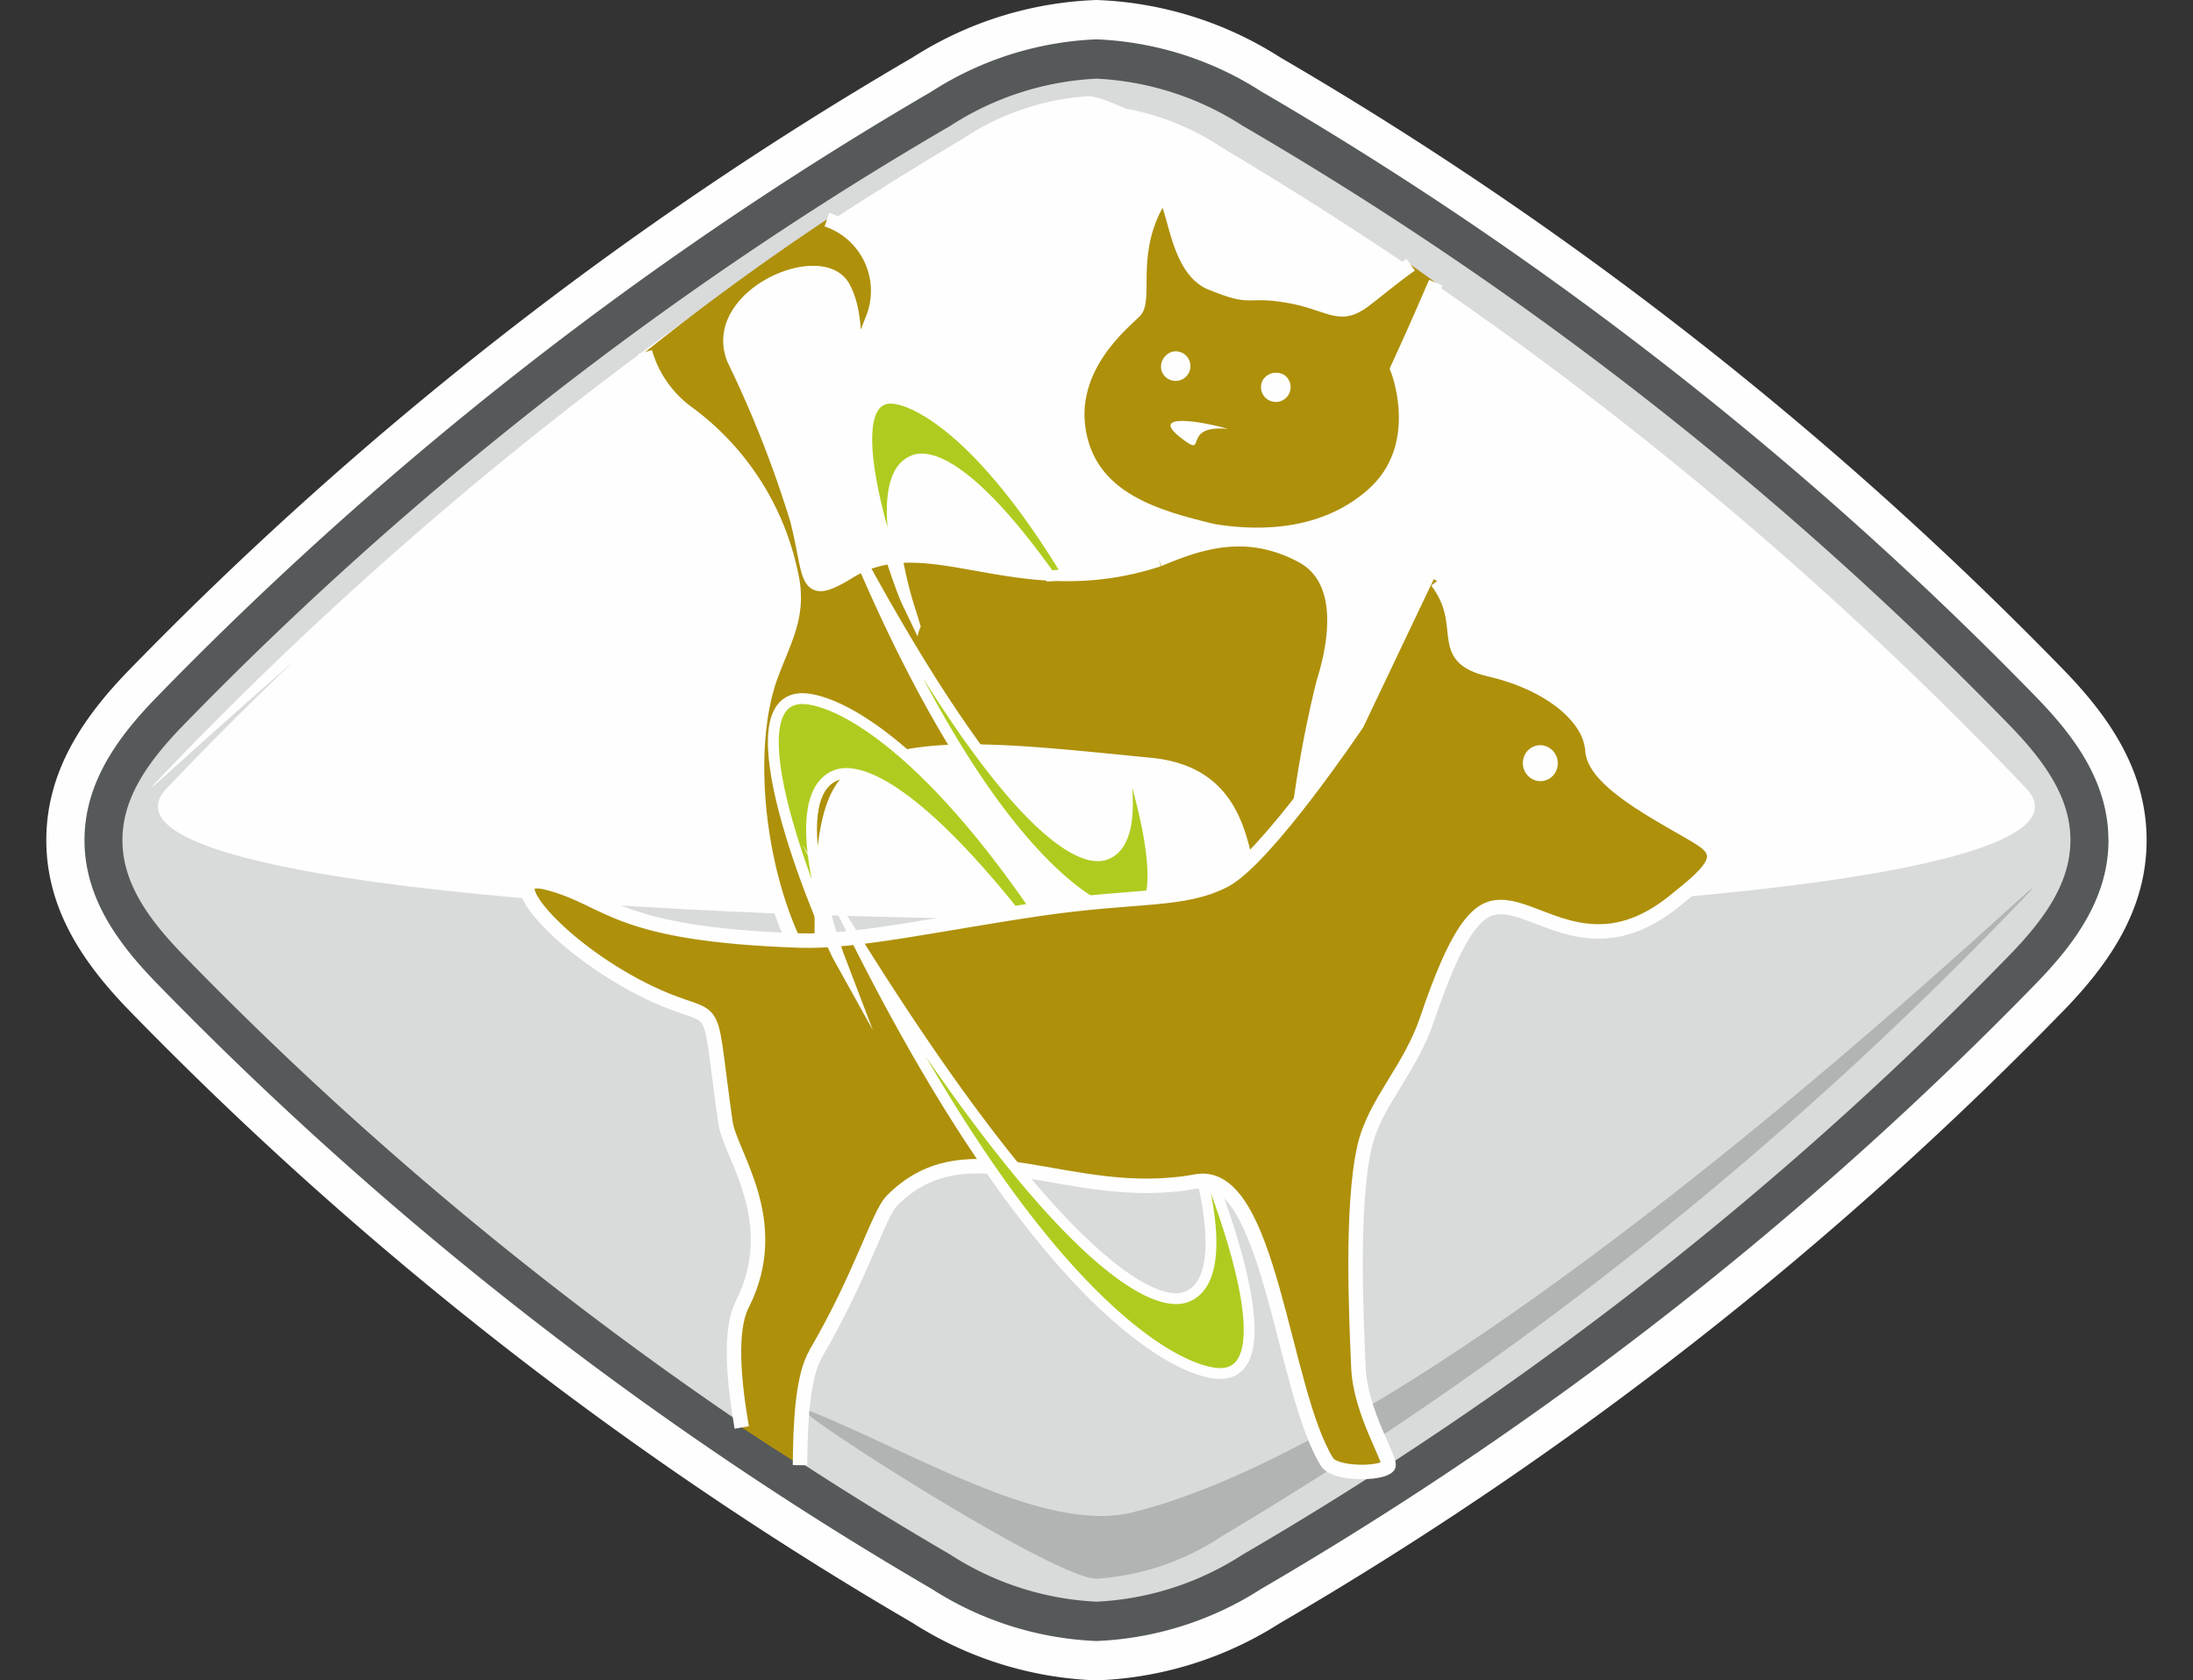 <svg id="Group_27" data-name="Group 27" xmlns="http://www.w3.org/2000/svg" xmlns:xlink="http://www.w3.org/1999/xlink" width="85.985" height="65.878" viewBox="0 0 85.985 65.878">
  <rect x="0" y="0" width="85.985" height="65.878" fill="#333333" stroke="none"/>
  <defs>
    <clipPath id="clip-path">
      <rect id="Rectangle_6" data-name="Rectangle 6" width="85.985" height="65.878" fill="none"/>
    </clipPath>
    <clipPath id="clip-path-2">
      <path id="Path_102" data-name="Path 102" d="M40.885,7.695A147.908,147.908,0,0,0,9.393,32.782c-6.55,6.877,79.435,6.88,72.881,0A147.9,147.9,0,0,0,50.783,7.695a10.046,10.046,0,0,0-4.949-1.686,10.06,10.06,0,0,0-4.949,1.686" transform="translate(-9.037 -6.009)" fill="none"/>
    </clipPath>
    <linearGradient id="linear-gradient" y1="1.835" x2="0.008" y2="1.835" gradientUnits="objectBoundingBox">
      <stop offset="0" stop-color="#ebecec"/>
      <stop offset="1" stop-color="#fefefe"/>
    </linearGradient>
    <clipPath id="clip-path-4">
      <path id="Path_114" data-name="Path 114" d="M53.383,34.488l-.012.379Zm7.983.325a2.316,2.316,0,0,0-.97-.206A2.9,2.9,0,0,0,57.5,37.522c0,.36-.056.543-.14.6a.111.111,0,0,1-.08.012.622.622,0,0,1-.245-.1h0a1.451,1.451,0,0,1-.66-.974c-.019-.243-.025-.5-.031-.754-.027-1.132-.056-2.36-1-2.36-.693,0-.864.652-.865,1.481,0,.339.025.686.048,1.021.019.26.036.513.042.707a.776.776,0,0,1-.1.454,2.374,2.374,0,0,1-.2-1.258A6.219,6.219,0,0,0,54.16,34.9c-.123-.5-.365-.774-.765-.789h-.036a.706.706,0,0,0-.382.1.928.928,0,0,0-.364.59,5.861,5.861,0,0,0-.093,1.471,5.174,5.174,0,0,1-.064,1.254c-.026.095-.059.137-.1.138-.022,0-.047-.055-.074-.153a3.8,3.8,0,0,1-.059-1.059,6.243,6.243,0,0,0-.043-1.37c-.1-.52-.347-.849-.846-.849s-.74.332-.839.87a7.457,7.457,0,0,0-.049,1.428c0,.143.009.258.012.367.007.158.012.3.012.473h0c0,.292-.026.456-.162.456,0,0-.136-.315-.313-.721-.549-1.262-1.366-3.135-3.8-2.459l.2.725c1.807-.5,2.468,1.014,2.913,2.034.289.663.513,1.175,1,1.175.77,0,.914-.437.914-1.211h0c0-.121-.008-.3-.014-.5-.005-.12-.01-.249-.012-.359a6.859,6.859,0,0,1,.037-1.275c.027-.154.06-.25.1-.25s.077.093.106.238a5.668,5.668,0,0,1,.032,1.194,4.424,4.424,0,0,0,.086,1.291c.127.46.382.715.814.7a.755.755,0,0,0,.611-.264v0a1.149,1.149,0,0,0,.2-.428,5.589,5.589,0,0,0,.092-1.466,5.287,5.287,0,0,1,.069-1.267c.023-.086.031-.125.031-.125a.121.121,0,0,1,.012.037c.01.036.025.1.045.18a5.473,5.473,0,0,1,.088,1.264,2.673,2.673,0,0,0,.437,1.822.676.676,0,0,0,.964.06,1.39,1.39,0,0,0,.4-1.089c-.006-.248-.023-.491-.041-.742-.023-.334-.049-.681-.049-.968,0-.408.023-.729.114-.729.209,0,.228.845.247,1.626.007.287.014.569.032.794a2.264,2.264,0,0,0,1.013,1.551h0a1.382,1.382,0,0,0,.551.21.846.846,0,0,0,.617-.148c.247-.18,1.748.3,3.25-3.241,1.5.685,2.758-1.729,3.948-3.246l-.763-.2c-1.054,1.343-1.915,3.2-2.873,2.765" transform="translate(-46.189 -32.048)" fill="none"/>
    </clipPath>
    <linearGradient id="linear-gradient-2" x1="-1.683" y1="6.281" x2="-1.646" y2="6.281" gradientUnits="objectBoundingBox">
      <stop offset="0" stop-color="#ae900a"/>
      <stop offset="0.26" stop-color="#fff2d7"/>
      <stop offset="0.78" stop-color="#d5ba63"/>
      <stop offset="1" stop-color="#ae900a"/>
    </linearGradient>
    <clipPath id="clip-path-6">
      <path id="Path_122" data-name="Path 122" d="M66.075,48.888h0l-.243.372c-1.179,1.815-3.153,4.852-4.381,4.379a2.818,2.818,0,0,0-1.223-.175,3.54,3.54,0,0,0-1.844.711,3.692,3.692,0,0,0-1.261,1.706,3.843,3.843,0,0,0-.208,1.578c.034.462-.018.7-.115.787a.143.143,0,0,1-.1.023.773.773,0,0,1-.312-.107h0a1.862,1.862,0,0,1-.909-1.187c-.047-.309-.079-.632-.11-.962-.139-1.447-.291-3.016-1.46-2.93-.859.063-1.009.914-.933,1.976.032.434.1.876.156,1.3.047.332.094.654.118.9a1.008,1.008,0,0,1-.084.591,3.161,3.161,0,0,1-.365-1.593,8.275,8.275,0,0,0-.271-1.849c-.2-.627-.525-.96-1.022-.942l.021.483-.021-.483H51.49a.863.863,0,0,0-.495.164,1.191,1.191,0,0,0-.4.787,7.734,7.734,0,0,0,.023,1.891,6.828,6.828,0,0,1,.038,1.612c-.023.123-.059.181-.117.187-.027,0-.063-.066-.107-.191a5.037,5.037,0,0,1-.172-1.351,8.31,8.31,0,0,0-.182-1.75c-.167-.623-.476-1.014-1.035-1.014q-.045,0-.093,0c-.622.046-.887.493-.959,1.19a9.883,9.883,0,0,0,.074,1.833c.019.183.034.33.05.469.022.2.042.387.058.6h0c.028.375.011.588-.158.6,0,0-.2-.391-.456-.894-.8-1.566-1.988-3.89-4.944-2.8l.317.911c2.192-.807,3.153,1.073,3.8,2.34.419.822.745,1.457,1.353,1.412.954-.069,1.092-.641,1.019-1.634h0c-.011-.153-.037-.382-.065-.637-.017-.152-.035-.315-.049-.458a9.289,9.289,0,0,1-.074-1.635c.021-.2.051-.326.1-.33s.1.112.153.3A7.436,7.436,0,0,1,49.33,56.6a5.852,5.852,0,0,0,.227,1.645c.2.578.541.881,1.075.829a.934.934,0,0,0,.733-.393l-.306-4.169.306,4.169a1.5,1.5,0,0,0,.212-.568,7.438,7.438,0,0,0-.025-1.885,7.017,7.017,0,0,1-.033-1.629c.02-.111.026-.162.027-.162a.222.222,0,0,1,.018.045l.073.228a7.333,7.333,0,0,1,.228,1.611,3.518,3.518,0,0,0,.711,2.294.854.854,0,0,0,.622.254.844.844,0,0,0,.579-.264,1.816,1.816,0,0,0,.4-1.431c-.031-.317-.075-.628-.121-.946-.061-.426-.124-.868-.151-1.234-.038-.523-.04-.937.072-.944.258-.019.363,1.062.458,2.058.036.367.071.727.114,1.015a2.911,2.911,0,0,0,1.4,1.894h0a1.674,1.674,0,0,0,.7.219,1.023,1.023,0,0,0,.751-.246c.289-.252,2.2.229,3.723-4.444,1.92.74,4.149-2.691,5.481-4.74l.243-.372h0a3.731,3.731,0,0,1,4.267-1.24l.1-.959a4.019,4.019,0,0,0-1.472-.258,4.294,4.294,0,0,0-3.669,1.915" transform="translate(-42.623 -46.973)" fill="none"/>
    </clipPath>
    <linearGradient id="linear-gradient-3" x1="-0.896" y1="1.758" x2="-0.874" y2="1.758" gradientUnits="objectBoundingBox">
      <stop offset="0" stop-color="#ae900a"/>
      <stop offset="0.26" stop-color="#fff2d7"/>
      <stop offset="0.66" stop-color="#d5ba63"/>
      <stop offset="1" stop-color="#ae900a"/>
    </linearGradient>
  </defs>
  <g id="Group_14" data-name="Group 14" transform="translate(0 0)">
    <g id="Group_13" data-name="Group 13" clip-path="url(#clip-path)">
      <path id="Path_99" data-name="Path 99" d="M85,32.939c0,2.712-1.458,4.829-3.242,6.667A144.153,144.153,0,0,1,51.032,63.628a14.316,14.316,0,0,1-7.208,2.251,14.309,14.309,0,0,1-7.206-2.251A144.123,144.123,0,0,1,5.892,39.607C4.108,37.768,2.65,35.652,2.65,32.939s1.457-4.829,3.242-6.667A144.086,144.086,0,0,1,36.618,2.25,14.306,14.306,0,0,1,43.824,0,14.306,14.306,0,0,1,51.03,2.25,144.09,144.09,0,0,1,81.756,26.272C83.54,28.11,85,30.226,85,32.939" transform="translate(-0.834 0)" fill="#fefefe" fill-rule="evenodd"/>
      <path id="Path_100" data-name="Path 100" d="M84.192,33.647c0,2.262-1.321,4.048-2.8,5.576A142.406,142.406,0,0,1,50.981,62.994a12.916,12.916,0,0,1-6.471,2.05,12.911,12.911,0,0,1-6.47-2.05A142.393,142.393,0,0,1,7.633,39.223c-1.482-1.528-2.8-3.314-2.8-5.576S6.15,29.6,7.633,28.07A142.461,142.461,0,0,1,38.04,4.3a12.924,12.924,0,0,1,6.47-2.05A12.921,12.921,0,0,1,50.981,4.3,142.474,142.474,0,0,1,81.388,28.07c1.482,1.528,2.8,3.314,2.8,5.576" transform="translate(-1.52 -0.708)" fill="#56595a" fill-rule="evenodd"/>
      <path id="Path_101" data-name="Path 101" d="M83.384,34.355c0-1.626-.953-3.028-2.365-4.484A140.5,140.5,0,0,0,50.93,6.349,11.562,11.562,0,0,0,45.2,4.5a11.562,11.562,0,0,0-5.735,1.85A140.5,140.5,0,0,0,9.372,29.871c-1.413,1.456-2.366,2.858-2.366,4.484s.953,3.028,2.366,4.483A140.483,140.483,0,0,0,39.461,62.361,11.562,11.562,0,0,0,45.2,64.21a11.562,11.562,0,0,0,5.735-1.85A140.483,140.483,0,0,0,81.019,38.838c1.412-1.456,2.365-2.858,2.365-4.483" transform="translate(-2.205 -1.416)" fill="#d9dada" fill-rule="evenodd"/>
    </g>
  </g>
  <g id="Group_16" data-name="Group 16" transform="translate(6.193 4.118)">
    <g id="Group_15" data-name="Group 15" clip-path="url(#clip-path-2)">
      <rect id="Rectangle_7" data-name="Rectangle 7" width="85.985" height="33.653" transform="translate(-6.193 0)" fill="url(#linear-gradient)"/>
    </g>
  </g>
  <g id="Group_18" data-name="Group 18" transform="translate(0 0)">
    <g id="Group_17" data-name="Group 17" clip-path="url(#clip-path)">
      <path id="Path_103" data-name="Path 103" d="M46.042,71.237c-1.6-.636,9.647,6.637,11.388,6.637a10.064,10.064,0,0,0,4.949-1.685A147.957,147.957,0,0,0,93.87,51.1c3.184-3.343-21.258,20.769-35.022,24.173-3.454.854-8.587-2.362-12.807-4.038" transform="translate(-14.44 -15.981)" fill="#b2b3b3" fill-rule="evenodd"/>
      <path id="Path_104" data-name="Path 104" d="M56.795,12.14c1.6.635-9.647-6.637-11.389-6.637a10.062,10.062,0,0,0-4.949,1.686A147.955,147.955,0,0,0,8.966,32.276C5.782,35.618,30.224,11.506,43.987,8.1c3.455-.854,8.587,2.363,12.807,4.039" transform="translate(-2.732 -1.732)" fill="#fefefe" fill-rule="evenodd"/>
      <path id="Path_105" data-name="Path 105" d="M57.051,25.885c1.708-.726,3.49-1.266,5.6-.156s1.049,4.38.854,5.034a44.961,44.961,0,0,0-1.3,11.173c-2.658-1.16-.21-7.478-5.478-7.991s-9.286-1.027-11.576.413-.576,9.664-1.844,7.581c-1.948-3.2-2.574-8.556-1.436-11.563.571-1.509,1.141-2.405.735-4.046a10.443,10.443,0,0,0-4.064-6.214,4.455,4.455,0,0,1-1.629-2.359q3.388-2.714,7.123-5.2A2.949,2.949,0,0,1,45.8,16.545c-1.173,3.052-.26.2-1.136-1.338s-5.275.388-4.255,2.842a43.625,43.625,0,0,1,2.466,6.272c.591,2.311.23,3.144,2.015,2.048,3.158-1.94,6.6,1.331,12.156-.485" transform="translate(-11.617 -3.953)" fill="#ae900a" fill-rule="evenodd"/>
      <path id="Path_106" data-name="Path 106" d="M44.039,12.562A2.949,2.949,0,0,1,45.8,16.545c-1.173,3.052-.26.2-1.136-1.338s-5.275.388-4.255,2.842a43.625,43.625,0,0,1,2.466,6.272c.591,2.311.23,3.144,2.015,2.048,3.158-1.94,6.6,1.331,12.156-.485m0,0c1.708-.726,3.49-1.266,5.6-.156s1.049,4.38.854,5.034a44.961,44.961,0,0,0-1.3,11.173c-2.658-1.16-.21-7.478-5.478-7.991s-9.286-1.027-11.576.413-.576,9.664-1.844,7.581c-1.948-3.2-2.574-8.556-1.436-11.563.571-1.509,1.141-2.405.735-4.046a10.443,10.443,0,0,0-4.064-6.214,4.455,4.455,0,0,1-1.629-2.359" transform="translate(-11.617 -3.953)" fill="none" stroke="#fefefe" stroke-miterlimit="22.926" stroke-width="0.567"/>
      <path id="Path_107" data-name="Path 107" d="M66.963,24.381c-2.2-.532-4.762-1.224-5.261-3.823s1.732-4.353,2.175-4.8-.178-2.088.732-3.965.529,2.138,2.255,2.847,1.294.219,2.987.5,2.021.951,3.023.2c.415-.313,1.165-.941,1.83-1.408q.5.352.984.707c-.888,2.065-1.5,3.379-1.5,3.379s1.215,3.015-.963,4.942-5.062,1.613-6.26,1.422" transform="translate(-19.394 -3.556)" fill="#ae900a" fill-rule="evenodd"/>
      <path id="Path_108" data-name="Path 108" d="M75.688,14.638c-.888,2.065-1.5,3.379-1.5,3.379s1.215,3.015-.963,4.942-5.062,1.613-6.26,1.422m0,0c-2.2-.532-4.762-1.224-5.261-3.823s1.732-4.353,2.175-4.8-.178-2.088.732-3.965.529,2.138,2.255,2.847,1.294.219,2.987.5,2.021.951,3.023.2c.415-.313,1.165-.941,1.83-1.408" transform="translate(-19.394 -3.556)" fill="none" stroke="#fefefe" stroke-miterlimit="22.926" stroke-width="0.567"/>
      <path id="Path_109" data-name="Path 109" d="M66.908,20.094a.581.581,0,1,1-.474.73.618.618,0,0,1,.474-.73" transform="translate(-20.899 -6.315)" fill="#fefefe" fill-rule="evenodd"/>
      <path id="Path_110" data-name="Path 110" d="M73.063,21.415a.581.581,0,1,1-.847.2.618.618,0,0,1,.847-.2" transform="translate(-22.705 -6.712)" fill="#fefefe" fill-rule="evenodd"/>
      <path id="Path_111" data-name="Path 111" d="M69.221,24.392c-1.071-.31-3.077-.629-1.889.316s-.042-.5,1.889-.316" transform="translate(-21.073 -7.577)" fill="#fefefe" fill-rule="evenodd"/>
      <path id="Path_112" data-name="Path 112" d="M56.761,29.751c-2.865-4.02-4.539-4.779-5.275-4.547-1.854.584-.261,5.7-.261,5.7-.448-.928-2.939-8-.744-8.12.872-.047,3.547,1.192,6.993,6.906-.241.014-.5.036-.713.056" transform="translate(-15.605 -7.171)" fill="#b0cb1f" fill-rule="evenodd"/>
      <path id="Path_113" data-name="Path 113" d="M56.761,29.751c-2.865-4.02-4.539-4.779-5.275-4.547-1.854.584-.261,5.7-.261,5.7-.448-.928-2.939-8-.744-8.12.872-.047,3.547,1.192,6.993,6.906C57.232,29.709,56.977,29.731,56.761,29.751Z" transform="translate(-15.605 -7.171)" fill="none" stroke="#fefefe" stroke-miterlimit="22.926" stroke-width="0.425"/>
    </g>
  </g>
  <g id="Group_20" data-name="Group 20" transform="translate(31.654 21.963)">
    <g id="Group_19" data-name="Group 19" clip-path="url(#clip-path-4)">
      <rect id="Rectangle_9" data-name="Rectangle 9" width="18.813" height="6.992" transform="translate(0 0)" fill="url(#linear-gradient-2)"/>
    </g>
  </g>
  <g id="Group_22" data-name="Group 22" transform="translate(0 0)">
    <g id="Group_21" data-name="Group 21" clip-path="url(#clip-path)">
      <path id="Path_115" data-name="Path 115" d="M49.38,32.3C54.89,42.353,57.8,44,58.845,43.676c1.018-.321,1-2.008.771-3.464a1.48,1.48,0,0,1,.319.081c.729,2.4,1.415,5.718-.084,5.8-1.148.062-5.424-2.1-10.47-13.794" transform="translate(-15.539 -10.163)" fill="#b0cb1f" fill-rule="evenodd"/>
      <path id="Path_116" data-name="Path 116" d="M49.38,32.3C54.89,42.353,57.8,44,58.845,43.676c1.018-.321,1-2.008.771-3.464a1.48,1.48,0,0,1,.319.081c.729,2.4,1.415,5.718-.084,5.8C58.7,46.153,54.426,43.986,49.38,32.3Z" transform="translate(-15.539 -10.163)" fill="none" stroke="#fefefe" stroke-miterlimit="22.926" stroke-width="0.425"/>
      <path id="Path_117" data-name="Path 117" d="M41.477,63.431c1.783-3.04,2.46-5.457,2.98-5.988,3.017-3.085,6.944.159,11.944-.767,2.891-.537,3.361,8.157,5.125,11,.306.494,2.132.485,2.4.163.16-.193-1.1-2.094-1.17-3.88-.077-1.841-.3-6.32.245-8.664.4-1.711,1.774-2.991,2.442-4.964.83-2.451,1.51-3.795,2.236-4.236,1.6-.97,3.847,2.484,7.436-.384,1.364-1.09,2.146-1.752,1.129-2.429s-4.229-2.162-4.311-3.5-1.724-2.649-4.032-3.181c-2.163-.5-.735-1.7-2.062-3.459l-.373-.223L62.7,38.722s-3.575,5.321-5.215,6.159-3.412.542-7.279,1.112-7.145,1.312-9.352,1.238c-7.253-.247-7.4-1.577-9.794-2.238-2.225-.615,0,2.2,3.3,3.978,3.59,1.931,2.763-.306,3.576,5.391.182,1.267,2.306,3.893.652,7.147-.506.994-.328,2.985-.014,4.812q1.127.748,2.282,1.475c.014-1.566.082-3.452.618-4.367" transform="translate(-9.492 -10.357)" fill="#ae900a" fill-rule="evenodd"/>
      <path id="Path_118" data-name="Path 118" d="M40.859,67.8c.014-1.566.082-3.452.618-4.367M65.465,32.912,62.7,38.722s-3.575,5.321-5.215,6.159-3.412.542-7.279,1.112-7.145,1.312-9.352,1.238c-7.253-.247-7.4-1.577-9.794-2.238-2.225-.615,0,2.2,3.3,3.978,3.59,1.931,2.763-.306,3.576,5.391.182,1.267,2.306,3.893.652,7.147-.506.994-.328,2.985-.014,4.812m2.9-2.891c1.783-3.04,2.46-5.457,2.98-5.988,3.017-3.085,6.944.159,11.944-.767,2.891-.537,3.361,8.157,5.125,11,.306.494,2.132.485,2.4.163.16-.193-1.1-2.094-1.17-3.88-.077-1.841-.3-6.32.245-8.664.4-1.711,1.774-2.991,2.442-4.964.83-2.451,1.51-3.795,2.236-4.236,1.6-.97,3.847,2.484,7.436-.384,1.364-1.09,2.146-1.752,1.129-2.429s-4.229-2.162-4.311-3.5-1.724-2.649-4.032-3.181c-2.163-.5-.735-1.7-2.062-3.459" transform="translate(-9.492 -10.357)" fill="none" stroke="#fefefe" stroke-miterlimit="22.926" stroke-width="0.567"/>
      <path id="Path_119" data-name="Path 119" d="M87.941,42.644a.707.707,0,0,1,.544.825.681.681,0,0,1-.8.559.708.708,0,0,1-.544-.826.681.681,0,0,1,.8-.559" transform="translate(-27.419 -13.415)" fill="#fefefe" fill-rule="evenodd"/>
      <path id="Path_120" data-name="Path 120" d="M53.653,48.317c-3.928-4.886-6.074-5.7-6.965-5.343-2.244.917.212,7.328.212,7.328-.642-1.147-4.394-9.978-1.685-10.328,1.077-.14,4.508,1.2,9.316,8.207-.3.04-.613.09-.878.136" transform="translate(-13.923 -12.576)" fill="#b0cb1f" fill-rule="evenodd"/>
      <path id="Path_121" data-name="Path 121" d="M53.653,48.317c-3.928-4.886-6.074-5.7-6.965-5.343-2.244.917.212,7.328.212,7.328-.642-1.147-4.394-9.978-1.685-10.328,1.077-.14,4.508,1.2,9.316,8.207C54.233,48.221,53.918,48.271,53.653,48.317Z" transform="translate(-13.923 -12.576)" fill="none" stroke="#fefefe" stroke-miterlimit="22.926" stroke-width="0.425"/>
    </g>
  </g>
  <g id="Group_24" data-name="Group 24" transform="translate(29.21 32.191)">
    <g id="Group_23" data-name="Group 23" clip-path="url(#clip-path-6)">
      <rect id="Rectangle_11" data-name="Rectangle 11" width="31.176" height="21.783" transform="translate(-4.123 1.546) rotate(-20.553)" fill="url(#linear-gradient-3)"/>
    </g>
  </g>
  <g id="Group_26" data-name="Group 26" transform="translate(0 0)">
    <g id="Group_25" data-name="Group 25" clip-path="url(#clip-path)">
      <path id="Path_123" data-name="Path 123" d="M49.227,54.177C57,66.553,60.767,68.4,62.027,67.887c1.231-.5,1.046-2.661.63-4.506a1.821,1.821,0,0,1,.4.075c1.127,3,2.29,7.193.441,7.432-1.418.184-6.921-2.2-14.272-16.711" transform="translate(-15.491 -17.049)" fill="#b0cb1f" fill-rule="evenodd"/>
      <path id="Path_124" data-name="Path 124" d="M49.227,54.177C57,66.553,60.767,68.4,62.027,67.887c1.231-.5,1.046-2.661.63-4.506a1.821,1.821,0,0,1,.4.075c1.127,3,2.29,7.193.441,7.432C62.082,71.072,56.578,68.686,49.227,54.177Z" transform="translate(-15.491 -17.049)" fill="none" stroke="#fefefe" stroke-miterlimit="22.926" stroke-width="0.425"/>
    </g>
  </g>
</svg>
